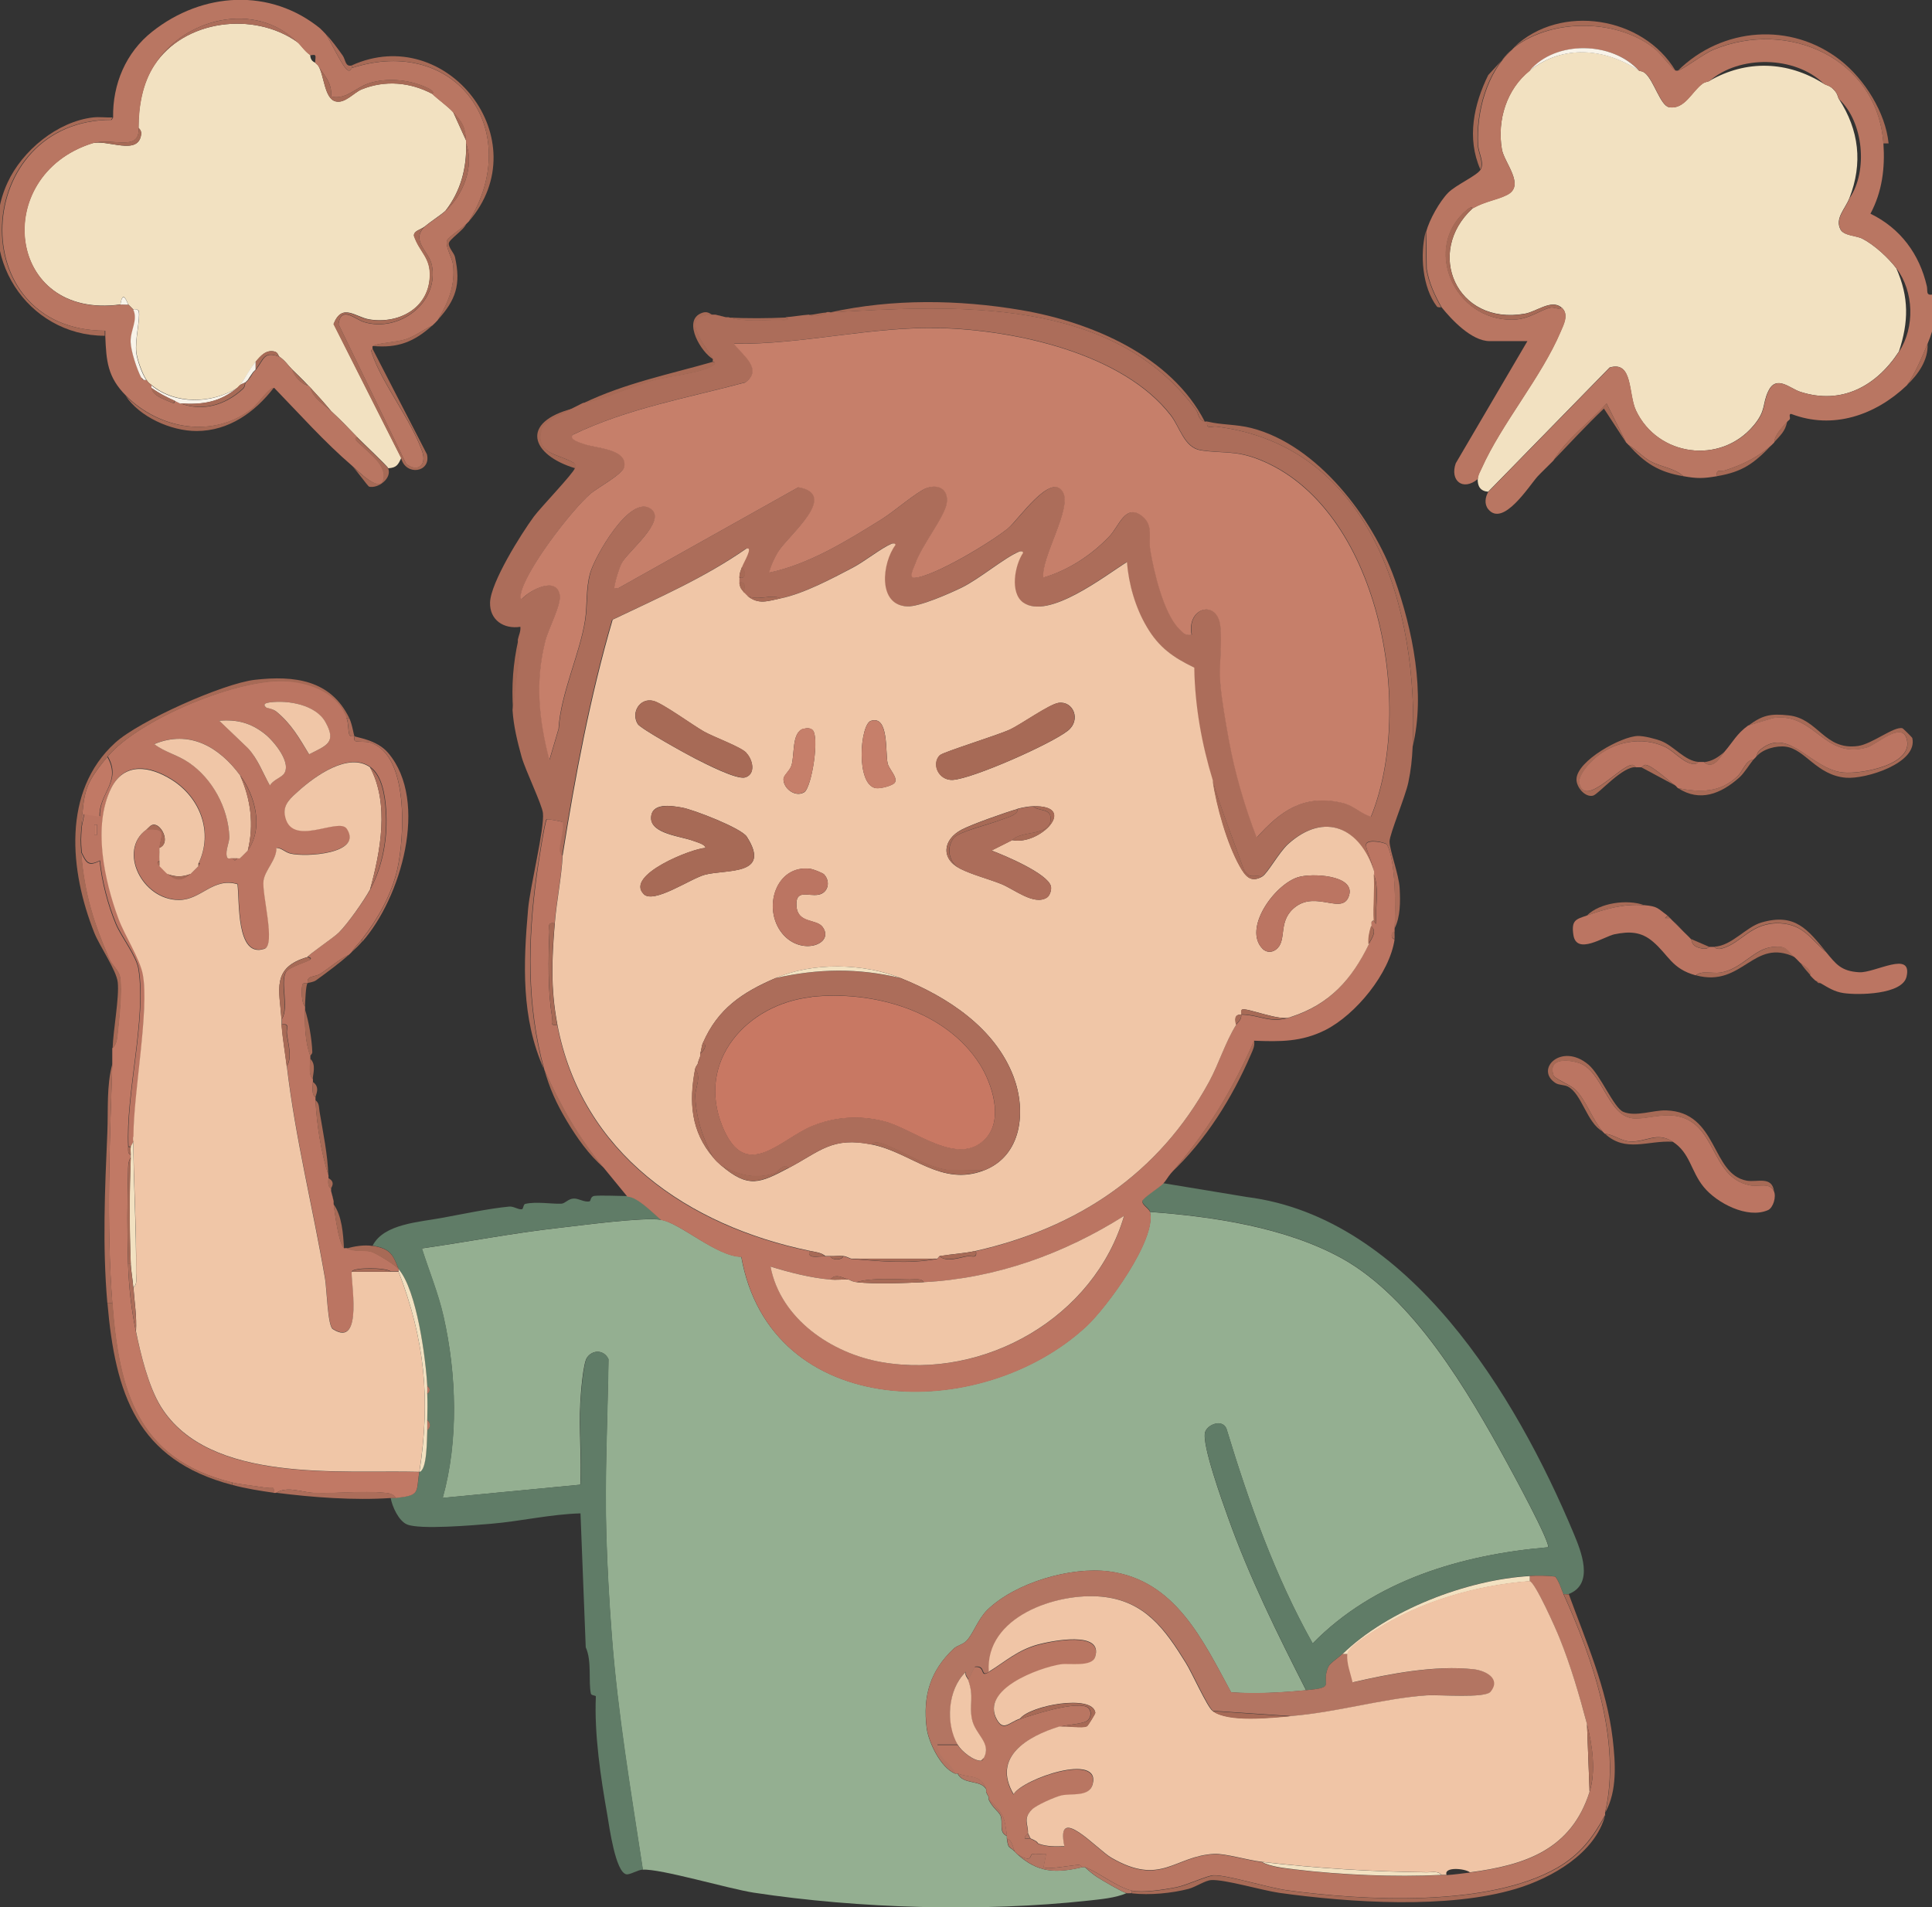 <svg xmlns="http://www.w3.org/2000/svg" id="Camada_1" viewBox="0 0 187.38 185"><rect x="0" y="0" width="187.38" height="185" fill="#333333" stroke="none"/><defs><style>      .st0 {        fill: #c87863;      }      .st1 {        fill: #f2e1c1;      }      .st2 {        fill: #b37562;      }      .st3 {        fill: #a76a56;      }      .st4 {        fill: #f8f3e9;      }      .st5 {        fill: #c17965;      }      .st6 {        fill: #f0c6a7;      }      .st7 {        fill: #f0c5a6;      }      .st8 {        fill: #b97662;      }      .st9 {        fill: #607c67;      }      .st10 {        fill: #c67f6a;      }      .st11 {        fill: #bb7562;      }      .st12 {        fill: #94af91;      }      .st13 {        fill: #ac6d5a;      }    </style></defs><path class="st11" d="M155.42,109.74c-.98-1.14-1.61-3.06-2.64-4.05-.53-.51-2.01-1.03-2.13-1.42-.52-1.67,1.39-1.51,2.45-1.18,2.32.72,2.78,5.07,5.23,5.38,1.03.13,2.65-.42,4.01-.26,4.24.52,3.43,5.97,7.36,6.76.92.19,1.9-.33,2.34.56.27.55-.07,1.63-.56,1.85-1.99.88-4.97-.68-6.24-2.24-1.27-1.55-1.3-3.31-3.03-4.41-1.55-.98-2.52.06-4.13-.01-.89-.05-1.57-.69-2.43-.74-.08-.08-.17-.16-.25-.25h0,0Z"></path><path class="st3" d="M169.55,70.4c1.37-1.02,2.14-1.2,3.92-1.01,2.89.31,3.47,3.43,6.74,2.97,1.37-.19,3.49-1.93,4.3-1.72.06.01.94.88.96.95.56,2.43-4.52,4.01-6.44,3.85-2.84-.24-3.95-2.76-5.82-3.01-.89-.13-2.3.22-2.89,1,.16-.2,0-.4.56-.82,2.7-2.05,4.81,2.01,7.89,2.33,1.8.18,7.02-.77,6.13-3.36-.53-1.55-2.92.67-3.79.92-4.23,1.23-5.05-3.43-9.14-2.84l-2.42.73h0s0,0,0,0ZM155.42,109.74c-1.52-.83-2-3.64-3.35-4.34-.34-.18-.84-.13-1.18-.33-2.1-1.33.56-4.01,3.18-1.79,1.16.99,2.45,4.19,3.37,4.57,1.21.51,2.89-.18,4.16-.14,5.07.16,4.32,6.2,7.83,6.82,1,.17,2.42-.48,2.63,1.02-.45-.89-1.41-.38-2.34-.56-3.94-.79-3.13-6.24-7.36-6.76-1.36-.16-2.99.39-4.01.26-2.45-.31-2.91-4.66-5.23-5.38-1.07-.33-2.97-.49-2.45,1.18.12.39,1.6.91,2.13,1.42,1.02.98,1.66,2.91,2.64,4.05h0Z"></path><path class="st3" d="M162.24,110.75c-2.41-.15-4.56,1.08-6.56-.76.86.06,1.54.7,2.43.74,1.6.08,2.58-.96,4.13.01M158.71,74.43c-1.3-.2-3.67,2.62-4.21,2.75-.77.19-1.64-.84-1.6-1.62.08-1.79,4.35-4.13,5.95-4.17.6-.01,1.7.27,2.27.49,1.23.48,2.28,1.94,3.64,2.03-.04,0-.16.31-.74.16-.89-.24-1.7-1.23-2.47-1.6-2.26-1.1-5.04-.55-6.86,1.09-.57.52-1.67,1.68-1.48,2.46.56,2.35,3.96-1.81,5.13-1.83.2,0,.35.24.38.24h0,0ZM159.46,87.8c-1.92-.16-3.77.37-5.55,1.01,1.23-1.25,3.93-1.6,5.55-1.01M170.06,73.68c-.36.43-.88,1.31-1.39,1.76-1.77,1.56-3.8,2.39-5.92,1.01,2.17.42,4.09.45,5.78-1.16.53-.51.77-1.54,1.54-1.61h0ZM174.09,92.85c-4.06-1.95-5.05,2.98-9.59,1.76.63-.52,1.61-.15,2.38-.27,2.11-.33,3.21-2.31,5.09-2.49,1.44-.14,1.34.35,2.11,1h0Z"></path><path class="st3" d="M177.11,92.34c-1.44-1.2-2.17-2.66-4.42-2.79-2.84-.16-3.76,1.92-5.68,2.44-.59.16-.7-.16-.74-.16,1.7-.08,3.05-1.91,4.58-2.35,3.26-.95,4.49.71,6.26,2.86h0ZM69.17,30.55c-3.42.05-.7,2.98,0,4.29-1.16-.65-2.91-3.59-1.27-4.41.77-.38.98.09,1.27.13h0s0,0,0,0ZM162.49,76.2l-3.28-1.76s.18-.25.38-.24c.63.03,2.27,1.58,2.9,2.01h0ZM161.99,89.07h-.5l.25-.25c.09.07.16.18.25.25M176.61,95.36h-.25c-.09-.07-.16-.17-.25-.25.24-.01.35.16.51.25h0ZM163.25,90.32l-1.01-1.01c.44.38.63.62,1.01,1.01"></path><path class="st12" d="M111.54,117.56c6.13.45,13.15,1.5,18.58,4.49,6.98,3.86,12.27,12.94,16.02,19.8.5.91,4.31,7.91,3.99,8.24-8.37.72-16.83,3.2-22.82,9.33-3.67-6.55-6.19-13.69-8.37-20.86-.41-.92-1.82-.4-2.06.36-.35,1.16,1.69,6.79,2.22,8.27,2.06,5.8,4.8,11.31,7.57,16.77-2.41.23-4.84.37-7.27.2-2.73-5.04-5.43-10.91-11.85-11.73-3.72-.48-9.06,1.09-11.78,3.72-.93.91-1.35,2.29-2.03,3.01-.34.37-.89.43-1.25.77-2.26,2.13-3,4.56-2.62,7.67.18,1.42,1.37,3.88,2.75,4.44.07.03.18-.03.25,0,.55,1.12,2.22.56,2.77,1.52.03.07-.02.18,0,.25.09.27.23.44.25.51.03.08-.03.19,0,.25.38.81.96,1.14,1.13,1.52.31.68-.21,1.65.63,2.01,0,.08,0,.17,0,.25.14,1.07.23.7.76,1.26.08.08.16.17.25.25,2,1.8,3.7,1.87,6.31,1.26.08.01.19-.02.25,0,.37.34.76.68,1.19.96.48.31,2.45,1.47,2.85,1.56-1.09.47-2.51.59-3.69.72-10.24,1.12-22.28.78-32.47-.77-2.45-.38-9.05-2.34-10.76-2.23-1.16-7.58-2.45-15.16-3.02-22.83-.24-3.14-.42-6.45-.52-9.57-.17-5.7.13-11.41.21-17.11-.4-.91-1.52-.97-2.08-.16-.38.53-.61,3.51-.65,4.39-.14,2.63.13,5.31,0,7.94l-13.35,1.28c1.55-5.54,1.35-12.02.08-17.6-.52-2.27-1.4-4.39-2.1-6.6,4.42-.63,8.82-1.49,13.27-1.99,2.18-.24,8.12-1.06,9.93-.79s5.37,3.55,7.78,3.58c2.84,15.94,23.26,16.2,33.45,6.76,1.99-1.84,6.82-8.42,6.19-11.09v.02s0,0,0,0Z"></path><path class="st9" d="M60.85,116.04c.98.01,2.46,1.6,3.28,2.27-1.8-.27-7.75.55-9.93.79-4.45.5-8.85,1.36-13.27,1.99.7,2.21,1.59,4.33,2.1,6.6,1.26,5.6,1.47,12.07-.08,17.6l13.35-1.28c.14-2.63-.13-5.31,0-7.94.05-.88.28-3.86.65-4.39.56-.8,1.67-.74,2.08.16-.08,5.69-.38,11.41-.21,17.11.09,3.13.28,6.43.52,9.57.58,7.67,1.87,15.25,3.02,22.83-.52.03-1.25.52-1.61.46-1.06-.2-1.66-4.65-1.84-5.71-.65-3.67-1.28-7.87-1.12-11.54,0-.12-.43-.08-.48-.27-.26-1.18.11-3.16-.5-4.5l-.51-12.99c-2.92.08-5.8.77-8.7,1.01-1.67.14-6.91.59-8.13.06-.8-.34-1.44-1.73-1.58-2.58.16,0,.33.01.51,0,2.4-.26,1.96-.52,2.27-2.52.75-.18.72-3.23.76-4.03.35-.32.34-.7,0-1.01.02-.83.03-1.69,0-2.52.31-.25.31-.51,0-.76-.14-2.72-1.02-9.31-2.77-11.35-.54-1.36-.76-2-2.52-2.27,1.08-2.13,4.54-2.28,6.76-2.7,2.11-.39,4.51-.9,6.49-1.09.43-.04.86.31,1.22.26.16-.01.13-.47.33-.52,1.08-.25,2.57.02,3.5-.02.39-.02.66-.49,1.23-.5.48,0,1,.37,1.48.28.2-.03.06-.49.53-.54.59-.06,2.41.01,3.16.02h0,0ZM152.15,154.63c-.12.05-.35-.03-.51,0-.25-.56-.4-1.2-.8-1.71-.82-.08-1.65-.1-2.47-.06-6.09.36-13.77,3.3-18.16,7.56-.36.35-1.23.9-1.38,1.27-.77,1.78.87,1.99-2.15,2.26-2.77-5.46-5.52-10.97-7.57-16.77-.53-1.49-2.58-7.11-2.22-8.27.24-.76,1.63-1.29,2.06-.36,2.18,7.17,4.7,14.31,8.37,20.86,5.99-6.13,14.46-8.61,22.82-9.33.32-.33-3.49-7.32-3.99-8.24-3.75-6.86-9.02-15.94-16.02-19.8-5.43-3-12.45-4.05-18.58-4.49-.08-.38-.83-.71-.75-1.11.06-.28,1.64-1.29,2.01-1.67l8.12,1.34c15.73,1.99,26.11,19.27,31.69,32.62.7,1.68,2.05,4.91-.47,5.89h0s0,0,0,0Z"></path><path class="st11" d="M159.46,87.8c1.35.12,1.28.3,2.27,1.01l-.25.25h.5c.09.08.16.18.25.26l1.01,1.01c.25.26.47.44.76.76.14.16-.04.7,1.02.91.61.13.7-.15.74-.15.16,0,.34,0,.51,0,.04,0,.16.31.74.16,1.92-.52,2.84-2.58,5.68-2.44,2.26.13,2.97,1.59,4.42,2.79.95,1.15,1.45,1.85,3.21,1.95,1.51.09,5.19-2.17,4.59.43-.4,1.75-4.7,1.8-6.11,1.59-.88-.13-1.47-.52-2.21-.95-.15-.08-.27-.26-.51-.25-.21-.19-.31-.29-.51-.51.01-.72-.65-.9-1.01-1.26-.13-.13-.4-.42-.51-.51-.78-.65-.67-1.13-2.11-1-1.88.18-2.98,2.16-5.09,2.49-.77.12-1.75-.25-2.38.27-2.34-.63-2.65-2-4.17-3.28-1.14-.97-2.27-1-3.73-.7-.99.21-3.67,2.06-3.97.06-.22-1.44.26-1.52,1.27-1.87,1.78-.64,3.62-1.17,5.55-1.01h.01s0-.01,0-.01ZM170.31,73.43c-.07.09-.18.16-.25.25-.77.07-1.01,1.1-1.54,1.61-1.67,1.61-3.6,1.59-5.78,1.16-.09-.06-.16-.19-.25-.25-.63-.43-2.27-1.98-2.9-2.01-.2,0-.35.24-.38.24-.16-.01-.34,0-.51,0-.03,0-.18-.24-.38-.24-1.16.01-4.57,4.18-5.13,1.83-.19-.78.91-1.95,1.48-2.46,1.81-1.63,4.6-2.18,6.86-1.09.77.38,1.58,1.36,2.47,1.6.59.16.7-.16.74-.16.16.01.34,0,.51,0,.04,0,.3.38.82.22.48-.15.88-.86,1.2-1.23.83-.96,1.16-1.71,2.27-2.52l2.42-.73c4.09-.59,4.91,4.07,9.14,2.84.87-.25,3.25-2.47,3.79-.92.89,2.58-4.33,3.54-6.13,3.36-3.09-.31-5.19-4.38-7.89-2.33-.56.42-.4.63-.56.82h-.02s0,.02,0,.02Z"></path><path class="st3" d="M164,91.08l1.76.76s-.13.27-.74.15c-1.06-.21-.88-.74-1.02-.91M165.26,73.93c.83-.08,1.4-.5,2.01-1.01-.32.37-.72,1.08-1.2,1.23-.52.16-.77-.23-.82-.22h0ZM175.61,94.62c-.35-.4-.72-.8-1.01-1.26.35.36,1.03.54,1.01,1.26M52.78,103.69c1.54,3.45,3.36,6.69,5.8,9.59-1.44-1.21-2.65-2.95-3.62-4.57-1.02-1.71-1.66-3.14-2.18-5.01h0s0,0,0,0Z"></path><path class="st13" d="M80.53,30.3c12.19-.71,27.35-1.57,35.45,9.43.3.4.18.94.86,1.16.07.02.17-.02.25,0-.14.81.4.44.88.49,15.14,1.87,19.66,17.8,19.04,31.04-.06,1.25-.16,2.25-.42,3.48-.28,1.35-1.8,4.97-1.82,5.71-.01.83.91,3.22.98,4.55s.08,2.77-.5,3.91c.1-1.89.14-6.58-.74-8.16-.12-.2-1.89-.59-2.03-.02-.08.31.67,1.87.75,2.63-1.33-4.2-4.77-5.84-8.33-2.65-.89.8-2,2.86-2.52,3.16-.8-.21-1.19.3-1.74-.66-1.02-2.88-2.17-5.75-3.05-8.67-1.07-3.52-1.75-7.2-1.8-10.94-2.06-1.01-3.43-1.96-4.61-3.96-1.09-1.86-1.74-4.13-1.92-6.28-2.13,1.32-7.64,5.66-10.08,3.91-1.3-.93-.8-3.6,0-4.79.04-.19-.26-.17-.38-.13-1.45.61-3.84,2.65-5.59,3.5-1.15.56-4.11,1.87-5.27,1.81-2.91-.13-2.41-4.24-1.14-5.94.06-.16-.23-.19-.38-.13-.99.42-2.63,1.72-3.74,2.31-2.02,1.07-4.76,2.52-6.98,2.98-.91-.45-2.13.28-3.28-.25-.08-.07-.19-.16-.25-.25-.03-.63.25-1.16-.51-1.01-.02-.15,0-.34,0-.51.67.21.73-.58.25-1.01.13-.4,1.17-2.08.38-1.76-4.02,2.81-8.52,4.77-12.93,6.87-2.19,7.48-3.62,15.19-4.85,22.88,0-.03-.28-.29-.27-.62,0-.5.52-2.42.27-2.65-.06-.06-1.45-.31-1.51-.26-.2.2-.88,4.75-.98,5.45-.85,6.28-.97,12.61.72,18.76-2.2-4.95-1.99-10.19-1.52-15.51.19-2.15,1.6-7.82,1.44-9.3-.09-.83-1.69-4.12-2.07-5.45-.41-1.49-.78-2.98-.88-4.54l.64-5.55-.13-1.27c.08-.41.3-.81.25-1.26-1.6.25-2.99-.65-2.94-2.36.06-1.95,3.01-6.64,4.24-8.32.65-.88,3.85-4.21,3.99-4.71.06-.2.08-.4-.15-.53-1.51-.89-3.82-.83-3.08-3.33.23-.77,2.19-1.54,2.97-1.94.31-.16.7-.35,1.01-.51,2.31-.47,4.49-1.55,6.75-2.2,1.35-.39,4.88-.74,5.87-1.46.46-.33,0-.32,0-.38-.02-.08.03-.2,0-.25-.7-1.3-3.42-4.24,0-4.29.08,0,.17,0,.25,0l1.01.25h.25c1.48.46,3.35.25,4.92.25.2,0,1.31.11.63-.25.68-.04,1.54-.2,2.27-.25.4.24,1.47.04,1.76-.25h.25v.02s.02,0,.02,0ZM132.98,79.23c4.34-10.63.84-30.05-10.84-34.67-2.33-.92-3.52-.56-5.66-.9-1.6-.25-2.05-2.26-2.91-3.39-4.66-6.02-15.07-8.26-22.31-8.46-6.72-.18-13.34,1.62-20.05,1.52.85,1.12,2.86,2.45,1.1,3.75-5.67,1.52-11.42,2.52-16.74,5.08-.38.46.75.77,1.02.87,1.16.46,4.33.45,3.98,2.25-.13.68-2.57,1.99-3.23,2.56-1.84,1.55-6.48,7.58-6.81,9.84-.02.18-.06.43.13.38.8-.87,3.37-2.21,3.66-.36.15.96-1.09,3.21-1.39,4.4-1.02,4-.64,7.66.38,11.6l.89-3.02c.21-3.44,2.08-7.32,2.57-10.54.24-1.52.06-2.96.49-4.56s3.87-7.7,5.9-6.24c1.59,1.13-2.3,4.17-2.84,5.27-.25.5-.56,1.55-.67,2.1-.08.4-.06.38.34.33l17.47-9.79c3.99.68-.87,4.58-1.92,6.18-.37.56-.77,1.45-.92,2.1,3.92-.81,7.57-3.11,10.95-5.2,1.1-.68,3.41-2.67,4.32-3,1.21-.44,2.13.12,1.96,1.44s-2.43,4.13-3.03,5.82c-.14.4-.72,1.48-.08,1.44,1.94-.13,7.46-3.48,9.07-4.81,1-.82,4.15-5.45,5.3-3.53.94,1.56-2.16,6.39-1.89,8.32,2.44-.71,4.7-2.19,6.43-4.03.91-.98,1.55-3.2,3.17-1.92,1.09.87.58,2.13.77,3.27.34,2.08,1.28,6.08,2.75,7.6.38.4.59.75,1.26.63-.52-2.65,2.48-3.46,2.78-.89.2,1.71-.13,3.77,0,5.55.12,1.56.53,3.9.82,5.48.59,3.21,1.53,6.5,2.71,9.53,2.33-2.6,4.57-4.24,8.29-3.37,1.1.26,1.77,1.05,2.81,1.35h-.02s0,0,0,0Z"></path><path class="st3" d="M117.09,40.89c1.36.34,2.79.25,4.28.63,6.41,1.64,11.76,8.7,13.88,14.62,1.77,4.95,3.02,11.13,1.76,16.28.63-13.24-3.9-29.16-19.04-31.04-.48-.06-1.02.32-.88-.49h0,0ZM80.53,30.3c6.03-1.33,12.42-1.25,18.51-.22,6.82,1.16,14.55,4.45,17.81,10.82-.68-.23-.56-.77-.86-1.16-8.11-11-23.27-10.14-35.45-9.43h0,0ZM56.56,39.12c4.05-1.95,8.31-2.8,12.61-4.03.01.06.47.05,0,.38-.99.71-4.52,1.07-5.87,1.46-2.26.65-4.43,1.74-6.75,2.2h0s0,0,0,0ZM49.76,68.88c-.16-2.39,0-4.49.51-6.82l.13,1.27-.64,5.55ZM76.24,30.8c.68.36-.44.25-.63.25-1.57,0-3.45.21-4.92-.25,1.69.1,3.86.08,5.55,0M55.55,39.63c-.78.4-2.74,1.17-2.97,1.94-.74,2.5,1.57,2.44,3.08,3.33.23.13.2.33.15.53-4.35-1.3-5.4-4.48-.25-5.8h0s0,0,0,0ZM80.27,30.3c-.3.3-1.37.49-1.76.25.47-.03,1.1-.21,1.76-.25M70.44,30.8l-1.01-.25c.43.06.96.25,1.01.25"></path><path class="st13" d="M135.25,91.08c-.38-.04-.38-.72,0-.76-.01.25.03.52,0,.76"></path><path class="st10" d="M132.98,79.23c-1.03-.3-1.7-1.1-2.81-1.35-3.72-.86-5.96.77-8.29,3.37-1.17-3.02-2.13-6.32-2.71-9.53-.29-1.59-.7-3.92-.82-5.48-.13-1.77.2-3.84,0-5.55-.31-2.58-3.3-1.76-2.78.89-.66.12-.87-.24-1.26-.63-1.46-1.51-2.41-5.51-2.75-7.6-.19-1.13.33-2.4-.77-3.27-1.62-1.29-2.25.94-3.17,1.92-1.74,1.84-4,3.32-6.43,4.03-.26-1.93,2.83-6.76,1.89-8.32-1.16-1.93-4.31,2.7-5.3,3.53-1.61,1.32-7.13,4.67-9.07,4.81-.65.04-.06-1.04.08-1.44.59-1.69,2.85-4.51,3.03-5.82s-.75-1.87-1.96-1.44c-.91.33-3.22,2.32-4.32,3-3.37,2.09-7.02,4.38-10.95,5.2.15-.65.56-1.55.92-2.1,1.04-1.6,5.9-5.5,1.92-6.18l-17.47,9.79c-.4.04-.42.06-.34-.33.11-.56.42-1.6.67-2.1.55-1.1,4.43-4.13,2.84-5.27-2.03-1.45-5.47,4.68-5.9,6.24s-.26,3.04-.49,4.56c-.49,3.22-2.37,7.1-2.57,10.54l-.89,3.02c-1.02-3.94-1.4-7.6-.38-11.6.31-1.19,1.54-3.45,1.39-4.4-.29-1.84-2.85-.51-3.66.36-.18.06-.15-.2-.13-.38.33-2.26,4.97-8.28,6.81-9.84.66-.56,3.09-1.87,3.23-2.56.36-1.8-2.82-1.79-3.98-2.25-.26-.1-1.4-.4-1.02-.87,5.32-2.57,11.08-3.56,16.74-5.08,1.76-1.3-.25-2.63-1.1-3.75,6.72.08,13.34-1.7,20.05-1.52,7.24.2,17.65,2.43,22.31,8.46.88,1.12,1.31,3.14,2.91,3.39,2.14.33,3.33-.02,5.66.9,11.69,4.63,15.19,24.04,10.84,34.67h.02s0,0,0,0Z"></path><path class="st1" d="M158.95,6.85c.1.06.33.01.62.26.83.72,1.48,3.13,2.29,3.28,1.52.28,2.22-1.55,3.28-2.29.25-.17.5-.16.63-.24,3.59-2.09,7.61-1.94,11.09.25.34.21.58.14,1.02.62.38.4.33.65.48.89,1.94,2.99,2.33,6.21,1.01,9.59-.4,1.04-1.42,1.95-.88,3.03.31.63,1.53.6,2.13.91,1.14.58,2.54,1.86,3.3,2.88,1.24,2.8,1.2,5.2.25,8.07-2.18,3.35-5.56,5.21-9.58,3.9-.99-.32-2.32-1.68-3.09-.06-.62,1.3-.17,1.84-1.44,3.35-3.21,3.81-9.29,2.99-11.4-1.48-.76-1.6-.27-4.85-2.55-4.16l-11.78,12.05c-.75-.06-1.04-.53-1.01-1.26.01-.38.22-.69.37-1.02,1.94-4.34,5.8-8.85,7.67-13.27.3-.7.85-1.74.04-2.36-.98-.76-2.39.45-3.52.64-6.63,1.16-9.71-5.96-5.05-10.23,1.25-.7,2.37-.81,3.35-1.31,1.78-.91-.3-3.11-.52-4.42-.48-2.84.47-5.85,2.71-7.63,3.21-2.55,7.28-2.18,10.59,0h0,0Z"></path><path class="st8" d="M162.49,6.85c.06.01.18,0,.25,0,.39-.04,2.51-1.64,3.41-2.01,7.24-3.04,15.94.81,16.52,9.08.16,2.4-.12,4.67-1.26,6.81,2.91,1.41,4.76,3.93,5.47,7.03.1.45-.13.95.58.8.31,2,.25,2.97-.51,4.79-.48,1.18-1.28,3.04-2.01,4.03-3.04,2.89-7.16,4.33-11.22,2.77-.27-.01-.06.4-.13.51s-.19.16-.25.25c-.5.62-1.18,1.17-1.26,2.01-.08.08-.17.16-.25.25-1.36,1.2-2.78,1.89-4.49,2.45-.41.14-.96-.19-.8.57-1.36.23-1.93.24-3.28,0-.84-.79-2.18-.89-3.21-1.46-.72-.4-1.37-1.13-2.09-1.56-.08-.08-.17-.16-.25-.25l-1.89-3.78c-1.67,1.86-3.87,3.42-5.17,5.55-.08.08-.17.16-.25.25-.4.41-.82.79-1.26,1.26-.8.87-3.36,5-4.81,3.18-.38-.48-.29-1.17.02-1.67l11.78-12.05c2.27-.7,1.8,2.56,2.55,4.16,2.11,4.46,8.19,5.28,11.4,1.48,1.28-1.51.83-2.06,1.44-3.35.77-1.62,2.1-.26,3.09.06,4.01,1.3,7.4-.56,9.58-3.9,1.54-2.37,1.44-5.81-.25-8.07-.77-1.02-2.17-2.3-3.3-2.88-.59-.3-1.8-.26-2.13-.91-.54-1.08.48-1.99.88-3.03,1.79-2.64,1.35-7.38-1.01-9.59-.16-.24-.12-.5-.48-.89-.45-.48-.69-.4-1.02-.62-2.77-2.72-8.21-2.8-11.09-.25-.13.08-.38.06-.63.24-1.04.73-1.75,2.57-3.28,2.29-.81-.15-1.46-2.57-2.29-3.28-.28-.24-.52-.2-.62-.26-2.56-2.83-8.06-2.98-10.59,0-2.24,1.78-3.2,4.8-2.71,7.63.22,1.3,2.3,3.51.52,4.42-.98.51-2.1.61-3.35,1.31-.02.01-.05-.27-.5.09-4.45,3.62-1.34,10.82,4.41,10.7,1.56-.03,2.56-.91,3.6-1.16.39-.1.88.27,1.07-.04.81.63.26,1.67-.04,2.36-1.87,4.42-5.73,8.92-7.67,13.27-.15.33-.34.64-.37,1.02-1.46,1.22-2.74.16-2.15-1.52l6.95-11.85h-3.66c-1.74,0-3.67-2.05-4.66-3.28-.67-1.19-1.21-2.35-1.44-3.72l-.06-3.6c.3-1.16,1.3-2.94,2.13-3.79.77-.78,2.82-1.66,3.16-2.26.38-.65-.2-1.6-.25-2.4-.16-3.19.84-7,3.28-9.21.08-.08.16-.18.25-.25,3.69-2.85,10.17-2.76,13.73.26.49.41,1.63,1.92,1.9,2.01h0Z"></path><path class="st3" d="M146.85,4.57c4.51-4.28,12.51-2.96,15.64,2.27-.26-.08-1.41-1.6-1.9-2.01-3.56-3.02-10.05-3.11-13.73-.26h0ZM162.74,6.85c4.28-4.22,10.97-4.75,15.76-1,2.33,1.83,4.38,5.07,4.67,8.06h-.51c-.58-8.26-9.28-12.12-16.52-9.08-.9.38-3.01,1.98-3.41,2.01"></path><path class="st3" d="M143.57,16.42c-1.33-3.02-.63-6.3.77-9.14l2.26-2.45c-2.44,2.19-3.44,6.01-3.28,9.21.04.8.62,1.74.25,2.4h0s0-.01,0-.01Z"></path><path class="st3" d="M139.79,29.8s-.33.06-.43-.07c-1.42-1.86-1.65-5.05-1.09-7.25l.06,3.6c.24,1.37.78,2.53,1.44,3.72h0ZM166.53,46.19c-.16-.76.38-.43.8-.57,1.71-.57,3.13-1.26,4.49-2.45-1.69,1.77-2.79,2.6-5.3,3.02M163.25,46.19c-2.38-.4-3.71-1.26-5.3-3.02.72.43,1.37,1.16,2.09,1.56,1.02.57,2.37.67,3.21,1.46M186.95,33.33c.09,1.6-.93,3.01-2.01,4.03.74-.99,1.53-2.86,2.01-4.03M157.7,42.91l-2.14-3.28c-1.7,1.62-3.3,3.35-4.92,5.04,1.3-2.12,3.5-3.69,5.17-5.55l1.89,3.78h0ZM173.33,40.89c-.17.97-.7,1.37-1.26,2.01.08-.84.77-1.41,1.26-2.01M149.13,46.19c.44-.48.87-.84,1.26-1.26l-1.26,1.26Z"></path><path class="st4" d="M158.95,6.85c-3.31-2.18-7.38-2.55-10.59,0,2.54-2.98,8.03-2.83,10.59,0"></path><path class="st3" d="M142.82,20.22c-4.65,4.26-1.56,11.39,5.05,10.23,1.12-.2,2.54-1.4,3.52-.64-.19.32-.67-.06-1.07.04-1.04.26-2.04,1.13-3.6,1.16-5.74.12-8.86-7.08-4.41-10.7.45-.37.48-.08.5-.09h0Z"></path><path class="st1" d="M28.83,4.07c.31.22.69.86,1.26,1.26,0,.37.16.63.51.76.04.08.2.16.25.25.59.88.59,3.21,1.69,3.49.91.24,1.78-.85,2.53-1.16,2.28-.93,4.73-.7,6.87.44.59.56,1.5,1.2,2.01,1.76l1.26,2.77v.25c.06,2.41-.52,4.65-2.01,6.56-.56.49-1.38,1-2.01,1.52-.39.32-1.04.39-1.04.88.55,1.64,1.65,2.1,1.54,4.03-.17,3.05-3.04,4.56-5.86,4.1-1.38-.23-2.64-1.64-3.47.44l6.56,12.99c-.3.67-.46.96-1.26,1.01-.08-.2-2.57-2.56-3.02-3.02-.84-.88-1.62-1.69-2.52-2.52-.64-.77-1.33-1.54-2.01-2.27-.08-.08-.17-.16-.25-.25-.48-.52-1.01-1.02-1.52-1.52-.45-.45-.63-.81-1.26-1.26-.08-.06-.11-.38-.42-.47-.84-.23-1.38.41-1.85.98-.59.72-.98,1.52-1.52,2.27-.08.07-.16.18-.25.25-2.47,1.55-6.02,1.65-8.32-.25-.25-.2-.3-.2-.51-.51-.4-.58-.89-1.95-.98-2.67-.15-1.24.4-3.29.24-3.98-.08-.3-.48-.12-.52-.16-.16-.16-.34-.34-.51-.51-.06-.06-.52-1.6-.76,0C.63,31.05-.94,17.07,8.89,13.91c1.44-.46,4.57,1.29,4.8-.91.04-.37-.26-.57-.26-.6,0-2.08.37-4.29,1.52-6.06,2.89-4.44,9.66-5.26,13.87-2.27h0Z"></path><path class="st8" d="M31.09,2.81c.24.2.32.32.51.51.46.63,1.7,3.4,2.19,3.52.21.07.29-.22.33-.24,10.17-3.29,16.77,6.12,11.35,14.88-.08.08-.17.16-.25.25-.36.38-1.74,1.28-1.85,1.58-.22.59.48,1.66.57,2.35.25,1.99-.48,3.75-1.49,5.4-.19.2-.3.32-.51.51-.84.4-1.69,1.04-2.58,1.34s-2.86.37-3.23.69c-.04.03.03.16,0,.25-.03.09-.2,0-.07.4.98,2.96,3.8,6.43,4.89,9.55.46,1.34-.46,2.06-1.55,1.21l-6.57-13.56c.26-1.85,1.6-.46,2.49-.2,3.4,1.03,7.31-1.92,6.56-5.55-.26-1.3-2.07-2.33-.7-3.71.64-.52,1.46-1.02,2.01-1.52,1.7-1.5,2.85-4.31,2.01-6.56v-.25c-.13-1.44-.32-1.73-1.26-2.77-.52-.57-1.42-1.2-2.01-1.76-.04-.04.44-.21-.69-.7-1.67-.72-3.77-.91-5.51-.33-1.22.4-2.19,1.61-3.62,1.27.12-1.35-.67-2.06-1.28-3.02-.06-.09-.21-.16-.25-.25-.06-.14.1-.59-.02-.73-.09-.11-.41.02-.48-.02-.58-.4-.96-1.04-1.26-1.26C24.77.05,17.82,1.73,14.97,6.34c-1.14,1.76-1.52,3.97-1.52,6.06.13,2.41-2.55.88-4.54,1.52C-.92,17.08.66,31.07,11.69,29.55c.24-.03.51.02.76,0,.16.16.34.34.51.51.48,1.02-.3,1.97-.26,3.14.02.88.59,2.62,1.02,3.42.06.12.11.22.25.25h.25c.21.3.26.3.51.51v.25c-.01.77,1.44,1.2,2.13,1.5l.14-.24c.17.08.4.21.51.25,2.17.8,4.33.17,6.05-1.4.25-.23.2-.56.26-.62.08-.08.18-.16.25-.25.33-.38.37-.58.51-.76.07-.09.18-.16.25-.25.81-1.04.74-1.8,2.27-1.26.63.45.8.82,1.26,1.26.13.54.9,1.46,1.52,1.52.08.08.17.16.25.25.24,1,1.3,1.6,2.01,2.27.89.84,1.68,1.64,2.52,2.52-.5.11.26.64.38.76.89.89,2.51,1.98,2.16,3.36s-2.64-1.01-3.04-1.35c-2.69-2.31-5.1-5.02-7.56-7.56-.4-.15-1.58,1.58-2.14,2.01-3.76,2.94-9,2-12.24-1.26-1.8-1.81-1.91-3.35-2.01-5.8,0-.16.01-.33,0-.5-13.92-.01-12.88-20.46.62-20.45l.14-.23c-.06-3.24,1.24-6.31,3.78-8.32,4.86-3.86,11.49-4.3,16.39-.25l-.03-.04h0Z"></path><path class="st3" d="M45.47,21.47c5.41-8.76-1.18-18.17-11.35-14.88v-.25c9.21-4.17,18.17,7.25,11.35,15.14h0ZM26.55,37.62c-1.84,2.38-4.36,4.18-7.48,4.19-2.49,0-5.54-1.37-6.89-3.43,3.23,3.26,8.47,4.19,12.24,1.26.57-.45,1.74-2.17,2.14-2.01h0ZM10.92,11.39l-.14.23c-13.49-.01-14.53,20.43-.62,20.45,0,.16,0,.33,0,.5-7.55,0-12.63-7.88-9.43-14.85,1.42-3.1,4.83-5.93,8.3-6.33.62-.07,1.27.03,1.89,0h0ZM42.44,31.05c1-1.65,1.74-3.41,1.49-5.4-.08-.7-.79-1.76-.57-2.35.11-.3,1.49-1.2,1.85-1.58-.18.56-1.64,1.49-1.68,1.88-.05.41.52.95.6,1.34.59,2.67.08,4.16-1.69,6.11M41.18,21.97c-1.37,1.39.43,2.42.7,3.71.75,3.63-3.16,6.58-6.56,5.55-.88-.26-2.22-1.66-2.49.2l6.57,13.56c1.09.84,2.01.13,1.55-1.21-1.08-3.12-3.91-6.59-4.89-9.55-.13-.4.04-.32.07-.4l5.28,10.24c.42,1.76-2.06,2.14-2.51.36l-6.56-12.99c.83-2.09,2.08-.66,3.47-.44,2.83.45,5.7-1.05,5.86-4.1.11-1.93-.99-2.39-1.54-4.03,0-.49.64-.56,1.04-.88"></path><path class="st13" d="M31.6,3.32c.56.56,1.15,1.39,1.62,2.04.32.44.24,1.15.9.99v.25s-.13.31-.33.24c-.48-.12-1.73-2.89-2.19-3.52"></path><path class="st3" d="M36.14,33.58c.37-.32,2.38-.4,3.23-.69s1.73-.93,2.58-1.34c-1.76,1.6-3.35,2.24-5.8,2.01h0ZM37.65,45.43c.38.97-.96,1.97-1.84,1.78-.13-.02-1.35-1.76-1.69-2.03.4.34,2.7,2.67,3.04,1.35s-1.27-2.48-2.16-3.36c-.12-.12-.88-.65-.38-.76.45.48,2.95,2.83,3.02,3.02h0Z"></path><path class="st13" d="M28.83,4.07c-4.22-2.99-10.99-2.17-13.87,2.27C17.8,1.74,24.75.06,28.83,4.07"></path><path class="st4" d="M12.93,30.05s.45-.14.52.16c.17.69-.38,2.73-.24,3.98.08.72.57,2.1.98,2.67h-.25l-.25-.25c-.42-.8-.99-2.54-1.02-3.42-.04-1.16.73-2.12.26-3.14h0s0,0,0,0Z"></path><path class="st3" d="M30.84,6.34c.6.96,1.38,1.67,1.28,3.02,1.44.33,2.41-.86,3.62-1.27,1.74-.58,3.84-.39,5.51.33,1.13.48.65.65.69.7-2.13-1.14-4.58-1.37-6.87-.44-.75.31-1.62,1.4-2.53,1.16-1.1-.29-1.1-2.61-1.69-3.49h0Z"></path><path class="st4" d="M23.02,37.62c-1.66,1.39-3.39,1.67-5.55,1.52-.1-.04-.33-.17-.51-.25-.8-.36-1.56-.73-2.27-1.26v-.25c2.31,1.9,5.85,1.8,8.32.25h0Z"></path><path class="st3" d="M43.2,20.47c1.49-1.92,2.09-4.15,2.01-6.56.83,2.25-.31,5.05-2.01,6.56M13.44,12.4s.3.24.26.6c-.23,2.2-3.35.45-4.8.91,1.99-.64,4.67.89,4.54-1.52h0ZM45.22,13.65l-1.26-2.77c.94,1.04,1.14,1.33,1.26,2.77M27.06,34.58c-1.53-.53-1.46.22-2.27,1.26v-.76c.46-.56,1.02-1.2,1.85-.98.31.08.34.41.42.47h0Z"></path><path class="st4" d="M24.79,35.85c-.07.09-.18.16-.25.25l-.51.76c-.07.08-.17.16-.25.25-.16.09-.37.15-.51.25.54-.75.91-1.55,1.52-2.27v.77ZM11.68,29.55c.24-1.6.7-.06.76,0-.25.02-.52-.03-.76,0"></path><path class="st3" d="M17.47,39.12c2.17.16,3.89-.12,5.55-1.52.09-.08.16-.19.25-.25.14-.11.35-.16.51-.25-.05.06,0,.39-.26.62-1.72,1.57-3.87,2.2-6.05,1.4M29.83,37.36c-.62-.05-1.37-.98-1.52-1.52.51.49,1.03,1,1.52,1.52M32.1,39.88c-.71-.66-1.78-1.28-2.01-2.27.69.73,1.38,1.49,2.01,2.27M16.97,38.88l-.14.24c-.68-.3-2.14-.73-2.13-1.5.71.52,1.47.9,2.27,1.26h0ZM24.03,36.86l.51-.76c-.14.18-.18.38-.51.76M13.94,36.86c-.14-.03-.19-.13-.25-.25l.25.25Z"></path><path class="st11" d="M33.61,69.64c.2.55.13,1.16.26,1.59.1.31.46.14.5.18.03.03-.08.34.05.45.18.15,1.02.03,1.48.17,3.79,1.2,3.32,9.2,2.64,12.24-.56,2.5-1.87,4.82-3.41,6.81-.33.42-.74.79-1.01,1.26-.08.08-.16.17-.25.25-.99.47-1.86,1.26-2.8,1.87-.33.21-.8.21-1.07.39-.24.15-.13.48-.16.52-.02.03-.44-.12-.51.16-.11.43-.1,1.8.26,2.1v.25c-.03,1.49-.02,3.13.51,4.54v.25c0,.63-.19,1.61.25,2.01v.25c-.01.47-.16,1.25.25,1.52v.25c.12,2.37.54,5.08,1.26,7.31v.25c-.01.32-.1.84.25,1.01.01.08,0,.17,0,.25l.25,1.01c0,.08-.01.17,0,.25.13.89.45,3.72,1.01,4.29.04.04.17-.03.25,0,.95.4,1.42.13,2.33.32.48.11,2.35,1.28,2.72,1.69.03.07-.03.18,0,.25h-.76c-.52-.41-3.65-.4-3.78,0-.17.52,1.22,7.55-1.85,5.56-.49-.32-.58-3.89-.74-4.86-1.18-6.96-2.86-13.5-3.71-20.63.55-.83.11-2.18,0-3.15-.06-.47.32-1.02-.49-.88-.01-.16.01-.33,0-.51.72-1.14-.16-3.49.38-4.55.26-.53,2.22-1.05,2.4-1.26.15-.16-.26-.24-.25-.25.03-.19,2.58-1.92,3.04-2.38.84-.85,2.46-3.13,3.02-4.17,1.24-2.34,1.7-5.05,1.52-7.7-.09-1.38-.37-3.32-1.52-4.15-2.09-1.5-5.33.84-6.93,2.28-.7.63-1.52,1.27-1.35,2.32.52,3.34,5.24.16,6.02,1.37,1.56,2.41-3.98,2.76-5.48,2.4-.54-.13-.81-.53-1.35-.55.01,1.16-1.09,2.12-1.25,3.16-.2,1.28,1.22,6.25.08,6.63-2.77.93-2.39-4.68-2.61-6.27-2.4-.69-3.5,1.52-5.67,1.53-3.6.01-5.94-4.81-3.16-6.83,2.13-.14,1.37.56,1.26,1.76,0,.08,0,.17,0,.25-.02.2,0,.24,0,.25-.02.24,0,.51,0,.76,0,.13-.45.06,0,.51.2.2.63.66.76.76.92.72,1.35.72,2.27,0,.04-.03.72-.71.76-.76.2-.31,0-.24,0-.25,1.44-3.02.17-6.38-2.6-8.12-2.13-1.34-4.58-1.74-5.86.8-1.83,3.65-.65,9.02.7,12.68.62,1.66,2.07,3.86,2.36,5.4.63,3.41-.89,11.56-.91,15.72.2.4-.23.84-.25,1.01h-.25c-.26-5.18,1.76-12.38.99-17.26-.2-1.25-1.68-3.12-2.19-4.36-.77-1.83-1.37-4.15-1.57-6.13-1.1.56-1.3.2-1.76-.76-.11-1.25-.08-1.32,0-2.52l.25-1.26,1.51.25c-.09-2.3,2.15-3.36.76-5.8,2.97-3.58,12.78-7.7,17.53-7.31,2.36.2,4.8,1.17,5.68,3.53v.06h-.01ZM25.8,68.63s.68.13.99.39c1.46,1.21,2.22,2.57,3.18,4.15,1.66-.84,2.71-1.1,1.59-3.12-.95-1.7-3.63-2.15-5.39-1.92-.35.05-.73.14-.38.5h0,0ZM27.49,75.12c.9-1.06-.95-3.27-1.82-3.95-1.35-1.05-2.67-1.41-4.41-1.27l2.77,2.65c.98,1.06,1.44,2.41,2.15,3.64.25-.48,1.06-.78,1.31-1.08h0ZM23.28,75.19c-2.01-2.73-4.9-4.45-8.32-3.02,1.04.8,2.19,1.02,3.36,1.8,2.29,1.55,3.81,4.38,3.92,7.17.02.61-.39,1.33-.24,1.95.08.31.4.11.52.16.08.03.13.24.31.19l.2-.19c.08,0,.2.02.25,0,.09-.04.16-.2.25-.25.03-.02.48-.48.51-.51,1.56-2.19.71-5.33-.76-7.31h0s0,0,0,0ZM9.4,80.99v-1.01h-.25v1.01h.25Z"></path><path class="st5" d="M7.9,82.76c.47.96.66,1.32,1.76.76.2,1.98.8,4.3,1.57,6.13.52,1.24,2,3.1,2.19,4.36.77,4.89-1.25,12.08-.99,17.26.01.27-.08.63.25.76v.25c-.29.42-.25.9-.26,1.37-.08,2.89-.09,6.1,0,8.96.08,2.27.3,4.34.76,6.56s1.23,5.37,2.41,7.29c4.66,7.51,17.47,6.12,25.07,6.33-.31,2,.13,2.26-2.27,2.52-.26-.42-.68-.47-1.13-.51-2.15-.2-4.63.1-6.83.01-1.12-.04-2.57-.7-3.65,0-.08,0-.17,0-.25,0,.15-.8-.4-.43-.87-.51-.96-.17-2.31-.29-3.17-.5-9.21-2.26-10.96-8.94-11.6-17.4-.58-7.62-.25-15.68,0-23.2.01-.5-.01-1.01,0-1.52.33-.28.44-.74.48-1.16.16-1.41.49-4.51.26-5.77-.12-.64-.78-1.13-1.04-1.74-1.55-3.58-2.4-6.34-2.73-10.26h.01Z"></path><path class="st13" d="M10.92,126.39h-.51c-.48-5.5-.24-11.02,0-16.51.1-2.23-.1-4.51.49-6.7-.25,7.53-.58,15.58,0,23.2h0,0ZM34.38,71.41c.13.13,2.16.31,3.28,1.64,3.98,4.71,1.2,14.09-2.52,18.29v-.25c1.54-1.99,2.85-4.31,3.41-6.81.68-3.05,1.15-11.05-2.64-12.24-.46-.15-1.3-.03-1.48-.17-.13-.1-.01-.41-.05-.45-.04-.04-.4.13-.5-.18-.13-.42-.06-1.04-.26-1.59h.25c.31.65.44,1.7.51,1.76h0ZM38.4,145.31c-.16.01-.33,0-.51,0-3.54.24-7.58-.06-11.09-.51,1.08-.68,2.53-.03,3.65,0,2.2.08,4.68-.22,6.83-.01.45.04.87.08,1.13.51h0s0,0,0,0Z"></path><path class="st3" d="M33.87,69.64h-.25c-.88-2.35-3.32-3.33-5.68-3.53-4.74-.4-14.56,3.73-17.53,7.31-2.23,2.69-2.26,3.31-2.52,6.82-.08,1.2-.11,1.28,0,2.52.33,3.92,1.18,6.68,2.73,10.26.26.59.92,1.09,1.04,1.74.24,1.26-.1,4.36-.26,5.77-.05.41-.16.88-.48,1.16.06-1.8.66-4.94.5-6.41-.13-1.17-1.78-3.54-2.28-4.81-2.38-5.99-3.14-13.72,2.03-18.42,2.31-2.11,10.47-5.76,13.56-6.11,3.81-.43,7.34,0,9.14,3.71h.01s0-.02,0-.02ZM10.92,126.39c.64,8.46,2.4,15.15,11.6,17.4v.25c-9.25-2.42-11.34-8.84-12.1-17.65h.51,0ZM36.14,120.85c1.76.27,1.99.91,2.52,2.27-.37-.43-2.24-1.6-2.72-1.69-.9-.2-1.38.08-2.33-.32.77-.23,1.73-.38,2.52-.25h0s0,0,0,0ZM31.85,114.03c-.72-2.24-1.14-4.95-1.26-7.31.38.27.34.69.4,1.09.34,2.05.81,4.24.85,6.24h0ZM30.08,102.43c-.52-1.41-.53-3.05-.51-4.54.38,1.2.68,2.92.72,4.17,0,.2-.22.33-.22.37h0ZM33.36,121.1c-.56-.57-.88-3.4-1.01-4.29.82,1.12.94,2.91,1.01,4.29"></path><path class="st13" d="M22.52,143.79c.86.21,2.21.33,3.17.5.47.08,1.01-.29.87.51-1.35-.19-2.73-.41-4.03-.76v-.25h0,0Z"></path><path class="st3" d="M33.87,92.59c-1.02.89-2.1,1.69-3.2,2.49-.26.2-.81.25-.84.28-.18.21-.23,1.84-.25,2.27-.36-.31-.37-1.68-.26-2.1.08-.28.48-.13.51-.16.03-.04-.07-.36.16-.52.27-.18.74-.18,1.07-.39.94-.61,1.8-1.4,2.8-1.87h0s0,0,0,0ZM30.33,104.7c-.44-.41-.26-1.39-.25-2.01.63.58.25,1.52.25,2.01M30.59,106.47c-.4-.26-.26-1.04-.25-1.52.77.53.25,1.28.25,1.52M32.1,115.29c-.36-.16-.26-.69-.25-1.01.76.4.24.95.25,1.01M32.36,116.55l-.25-1.01c0,.07.2.59.25,1.01M35.13,91.33c-.39.44-.59.63-1.01,1.01.27-.47.68-.84,1.01-1.26v.25Z"></path><path class="st6" d="M35.89,74.43c1.89,3.51,1.02,8.17,0,11.85-.56,1.04-2.17,3.33-3.02,4.17-.46.47-3.01,2.19-3.04,2.38-3.53,1.02-2.73,3.16-2.52,6.06.01.16-.01.33,0,.51.11,1.35.34,2.7.51,4.03.85,7.13,2.52,13.66,3.71,20.63.16.97.25,4.55.74,4.86,3.07,1.99,1.67-5.05,1.85-5.56h4.54c2.54,6.63,3.11,12.35,2.01,19.41-7.6-.21-20.41,1.18-25.07-6.33-1.19-1.92-1.96-5.07-2.41-7.29.09-1.44-.15-2.86-.25-4.29.42-.26.25-.96.26-1.38.06-4.41-.27-8.94-.26-13.24s1.55-12.31.91-15.72c-.29-1.54-1.74-3.74-2.36-5.4-1.36-3.67-2.53-9.03-.7-12.68,1.27-2.53,3.74-2.13,5.86-.8,2.77,1.74,4.05,5.1,2.6,8.12v.25s-.71.72-.76.76c-.78.31-1.48.31-2.27,0-.12-.09-.56-.56-.76-.76v-.51c0-.25-.02-.51,0-.76v-.25c0-.08,0-.17,0-.25,1.06-.42.32-2.09-.42-2.24-.41-.08-.59.29-.84.47-2.78,2.01-.45,6.84,3.16,6.83,2.17,0,3.28-2.22,5.67-1.53.22,1.6-.16,7.2,2.61,6.27,1.14-.38-.27-5.36-.08-6.63.16-1.05,1.27-2.01,1.25-3.16.52.01.8.41,1.35.55,1.51.37,7.05.01,5.48-2.4-.78-1.2-5.5,1.97-6.02-1.37-.16-1.05.65-1.69,1.35-2.32,1.6-1.44,4.84-3.78,6.93-2.28h0Z"></path><path class="st6" d="M23.28,75.19c1.05,2.33,1.37,4.81.76,7.31-.02.03-.48.48-.51.51l-.25.25c-.06.02-.16,0-.25,0-.16,0-.33,0-.51,0-.13-.05-.44.15-.52-.16-.16-.63.26-1.35.24-1.95-.11-2.79-1.64-5.62-3.92-7.17-1.16-.79-2.32-1-3.36-1.8,3.42-1.43,6.31.29,8.32,3.02h0ZM27.49,75.12c-.25.3-1.06.59-1.31,1.08-.7-1.24-1.16-2.58-2.15-3.64l-2.77-2.65c1.73-.14,3.06.21,4.41,1.27.88.69,2.72,2.89,1.82,3.95h0ZM25.8,68.63c-.37-.36.02-.45.38-.5,1.76-.23,4.45.22,5.39,1.92,1.12,2.01.06,2.27-1.59,3.12-.96-1.59-1.72-2.95-3.18-4.15-.31-.26-.96-.35-.99-.39h0,0Z"></path><path class="st5" d="M10.41,73.43c1.39,2.44-.85,3.51-.76,5.8l-1.51-.25-.25,1.26c.26-3.5.3-4.13,2.52-6.82h0,0Z"></path><path class="st13" d="M35.89,86.29c1.02-3.69,1.89-8.34,0-11.85,1.16.84,1.43,2.77,1.52,4.15.18,2.65-.28,5.36-1.52,7.7M24.03,82.51c.61-2.51.3-4.98-.76-7.31,1.47,1.99,2.32,5.13.76,7.31"></path><path class="st3" d="M29.83,92.85s.4.08.25.25c-.18.2-2.13.72-2.4,1.26-.53,1.04.34,3.41-.38,4.55-.2-2.89-1.01-5.03,2.52-6.06h0ZM27.31,99.4c.81-.14.43.41.49.88.13.97.56,2.32,0,3.15-.16-1.34-.4-2.7-.51-4.03h0,0ZM37.91,123.36h-3.78c.13-.4,3.26-.41,3.78,0M15.45,82.25c.12-1.21.87-1.91-1.26-1.76.25-.18.43-.55.84-.47.74.15,1.48,1.81.42,2.24h0ZM18.48,84.78c-.92.72-1.35.72-2.27,0,.78.31,1.48.31,2.27,0"></path><path class="st13" d="M23.02,83.26l-.2.19c-.17.05-.24-.16-.31-.19.16,0,.33,0,.51,0h0,0Z"></path><path class="st3" d="M15.45,84.02c-.45-.45,0-.38,0-.51v.51Z"></path><path class="st1" d="M41.44,134.46c.01.25,0,.51,0,.76.03.83.02,1.69,0,2.52,0,.33.01.67,0,1.01-.04.8,0,3.85-.76,4.03,1.09-7.06.52-12.79-2.01-19.41-.03-.07.03-.18,0-.25,1.75,2.03,2.63,8.63,2.77,11.35h0Z"></path><path class="st3" d="M15.45,82.76s-.02-.06,0-.25v.25Z"></path><path class="st13" d="M23.28,83.26l.25-.25c-.08.06-.16.21-.25.25"></path><path class="st3" d="M19.24,84.02v-.25s.2-.06,0,.25"></path><path class="st2" d="M41.44,138.75c.01-.33,0-.67,0-1.01.34.31.35.69,0,1.01M41.44,135.21c0-.25.01-.51,0-.76.31.25.31.51,0,.76"></path><path class="st1" d="M12.93,124.87c-.06-.73-.23-1.74-.25-2.27-.14-3.32-.13-7.17,0-10.34v-.25c0-.25-.03-.52,0-.76.02-.17.45-.6.25-1.01-.01,4.31.31,8.84.26,13.24,0,.43.16,1.12-.26,1.38h0Z"></path><path class="st3" d="M12.68,122.61h-.25c-.1-2.88-.09-6.09,0-8.96.01-.48-.02-.96.26-1.37-.13,3.17-.14,7.02,0,10.34h0,0Z"></path><path class="st13" d="M12.93,124.87c.1,1.43.35,2.84.25,4.29-.45-2.22-.67-4.28-.76-6.56h.25c.02.52.2,1.53.25,2.27h0s0,0,0,0Z"></path><path class="st3" d="M12.68,112.02c-.33-.13-.24-.48-.25-.76h.25c-.03.24,0,.51,0,.76"></path><path class="st5" d="M9.15,79.99h.25v1.01h-.25v-1.01Z"></path><path class="st8" d="M148.37,152.87c.8-.05,1.67-.03,2.47.06.4.52.56,1.16.8,1.71,2.83,6.24,5.63,14.31,4.03,21.18-.01.08.02.17,0,.25-1.2,2.19-2.41,3.8-4.63,5.09-6.66,3.85-18.78,3.21-26.24,2.19-1.79-.24-5.79-1.49-7.1-1.45-.59.01-2.6.96-3.6,1.16-1.12.22-3.28.56-4.33.33-1.44-.32-3.23-1.8-4.54-2.27-.07-.02-.16.01-.25,0-.05,0-.15-.22-.37-.22-.56,0-3.11.51-3.41.22l.25-1.26c-.42.05-.96-.1-1.35,0-.26.07.05.93-1.43,0-.08-.08-.17-.16-.25-.25-.21-.45-.24-1.07-.76-1.26,0-.08,0-.17,0-.25-.25-1.87-.3-2.14-1.76-3.53-.03-.06.03-.18,0-.25l-.25-.51c-.02-.08.03-.18,0-.25-.61-1.48-1.49-1.04-2.77-1.52-.08-.03-.18.03-.25,0-.48-1.01-1.79-1.53-1.76-2.77h2.01c.36.6,1.56,1.59,2.27,1.52.23-.02.18-.11.25-.25.78-1.48-.84-2.25-1.15-3.77-.29-1.4.24-2.16-.37-3.8l.63-1.26c1.16-.14.44,1.09,1.38.5,1.64-1.02,2.78-2.1,4.79-2.65,1.21-.33,6.38-1.41,5.52,1.23-.33.99-2.52.57-3.35.7-2.13.33-7.82,2.43-6.17,5.36.65,1.15,1.17.26,2.24-.09,1.41-.47,5.08-1.66,6.39-1.22.56.18.59.99.16,1.35s-1.99.39-2.77.63c-3.05.93-6.56,2.93-4.41,6.56.85-1.48,8.51-4.12,7.66-.94-.33,1.23-2.04.85-3,1.05-.64.13-2.47.96-2.9,1.39-.88.88-.32,1.45-.37,2.28,0,.03-.41.34-.25.5.06.06.38-.06.51,0,.13.06.38.18.51.25.06.08.15.21.25.25.81.3,1.67.28,2.52.25-.89-4.26,3.17.31,4.56,1.12,4.83,2.81,6.1-.16,9.95-.37,1.09-.06,3.28.61,4.65.77.89.49,2.17.6,3.19.72,4.52.54,9.68.75,14.22.54.16,0,.33,0,.51,0,.74-.05,1.53-.16,2.27-.25,5.4-.71,9.83-2.22,11.6-7.82.63-1.97.27-4.56-.25-6.56-.72-2.77-1.59-5.66-2.65-8.32-.33-.84-2.33-5.37-2.9-5.55v-.51h-.02s0-.01,0-.01Z"></path><path class="st3" d="M155.68,176.08c-.96,3.69-5.2,6.1-8.63,7.13-6.6,1.99-16.15,1.35-22.97.4-1.67-.24-5.3-1.32-6.6-1.24-.59.03-1.47.65-2.19.85-1.64.43-3.8.63-5.49.44v-.25c1.05.24,3.21-.11,4.33-.33.99-.2,3.01-1.14,3.6-1.16,1.31-.04,5.31,1.21,7.1,1.45,7.46,1.01,19.58,1.66,26.24-2.19,2.21-1.28,3.43-2.89,4.63-5.09h0s0,0,0,0ZM152.15,154.63c1.67,4.6,3.67,9.06,4.26,14.03.27,2.33.46,5.06-.72,7.16,1.6-6.88-1.21-14.94-4.03-21.18.16-.03.39.05.51,0h0,0Z"></path><path class="st2" d="M109.78,183.39v.25c-.16-.01-.36.03-.51,0-.4-.09-2.38-1.25-2.85-1.56-.42-.28-.81-.62-1.19-.96,1.3.47,3.09,1.95,4.54,2.27h0,0ZM92.63,172.03c-1.37-.56-2.57-3.02-2.75-4.44-.38-3.12.35-5.54,2.62-7.67.36-.33.91-.4,1.25-.77.68-.72,1.1-2.11,2.03-3.01,2.72-2.63,8.06-4.19,11.78-3.72,6.42.82,9.11,6.7,11.85,11.73,2.43.17,4.85.02,7.27-.2,3.01-.28,1.37-.48,2.15-2.26.16-.37,1.02-.91,1.38-1.27h.51c-.08.98.31,1.85.51,2.77,3.62-.83,8.02-1.67,11.73-1.27,1.12.13,2.69.88,1.67,2.17-.53.67-5.01.27-6.19.36-4.31.31-8.72,1.67-13.24,2.01l-7.56-.51c-.51-.38-2.01-3.73-2.57-4.62-2.03-3.28-3.97-6.04-8.18-6.45-4.36-.42-11.31,1.94-10.94,7.28-.95.59-.23-.64-1.38-.5l-.63,1.26c-.08-.21-.34-.41-.26-.76-1.74,1.67-1.99,4.99-.75,7.06h-2.01c-.02,1.24,1.28,1.76,1.76,2.77h-.01s-.02,0-.02,0ZM98.69,179.86c1.47.93,1.16.07,1.43,0,.39-.1.92.05,1.35,0l-.25,1.26c.31.29,2.87-.23,3.41-.22.22,0,.32.21.37.22-2.6.61-4.31.55-6.31-1.26M95.66,173.55c-.56-.96-2.23-.4-2.77-1.52,1.28.47,2.17.02,2.77,1.52M97.67,178.09c-.84-.37-.33-1.34-.63-2.01-.16-.38-.75-.7-1.13-1.52,1.47,1.39,1.52,1.66,1.76,3.53M98.43,179.6c-.53-.56-.62-.2-.76-1.26.52.2.55.81.76,1.26M95.91,174.31c-.02-.07-.16-.23-.25-.51l.25.51Z"></path><path class="st1" d="M148.37,152.87v.51c-5.2.4-10.63,1.97-15.01,4.79-.7.45-2.58,1.6-2.64,2.27h-.51c4.39-4.27,12.07-7.21,18.16-7.56h0Z"></path><path class="st7" d="M148.37,153.37c.56.17,2.57,4.71,2.9,5.55,1.07,2.66,1.92,5.55,2.65,8.32l.25,6.56c-1.77,5.6-6.2,7.11-11.6,7.82-.51-.39-2.57-.56-2.27.25-.16,0-.33,0-.51,0-.26-.42-.96-.25-1.38-.26-5.48-.07-10.59-.38-16.02-1.01-1.39-.16-3.57-.83-4.65-.77-3.85.21-5.13,3.17-9.95.37-1.39-.8-5.45-5.37-4.56-1.12-.85.03-1.71.05-2.52-.25-.07-.08-.15-.2-.25-.25-.13-.07-.37-.2-.51-.25l-.25-.51c.05-.83-.51-1.4.37-2.28.43-.44,2.26-1.25,2.9-1.39.96-.2,2.67.17,3-1.05.86-3.18-6.8-.55-7.66.94-2.14-3.62,1.37-5.62,4.41-6.56.65-.13,2.26.21,2.72-.06.06-.04.8-1.18.79-1.3-.28-1.81-6.34-.69-7.3.59-1.06.35-1.6,1.24-2.24.09-1.65-2.93,4.05-5.02,6.17-5.36.82-.13,3.02.29,3.35-.7.86-2.63-4.31-1.55-5.52-1.23-2.01.55-3.15,1.64-4.79,2.65-.37-5.34,6.58-7.7,10.94-7.28,4.21.4,6.15,3.17,8.18,6.45.56.89,2.06,4.24,2.57,4.62,1.51,1.14,5.73.65,7.56.51,4.52-.35,8.94-1.71,13.24-2.01,1.19-.08,5.67.31,6.19-.36,1.03-1.29-.54-2.05-1.67-2.17-3.71-.41-8.11.43-11.73,1.27-.2-.92-.59-1.8-.51-2.77.06-.67,1.94-1.82,2.64-2.27,4.38-2.82,9.81-4.39,15.01-4.79h.03Z"></path><path class="st6" d="M93.9,162.96c.6,1.64.08,2.4.37,3.8.31,1.52,1.93,2.28,1.15,3.77l-.25.25c-.71.07-1.92-.91-2.27-1.52-1.23-2.07-.98-5.4.75-7.06-.09.34.18.54.26.76h0Z"></path><path class="st1" d="M139.79,181.87c-4.54.22-9.71,0-14.22-.54-1.01-.13-2.3-.24-3.19-.72,5.43.63,10.54.94,16.02,1.01.43,0,1.12-.16,1.38.26h0,0Z"></path><path class="st3" d="M98.94,166.74c.96-1.28,7.01-2.41,7.3-.59.01.11-.72,1.26-.79,1.3-.45.26-2.07-.07-2.72.06.79-.24,2.34-.26,2.77-.63s.39-1.16-.16-1.35c-1.31-.43-4.98.75-6.39,1.22h0s0,0,0,0ZM154.17,173.8l-.25-6.56c.53,2,.88,4.58.25,6.56"></path><path class="st2" d="M99.94,178.34c-.13-.06-.45.06-.51,0-.16-.16.25-.48.25-.5l.25.51h0ZM95.15,170.78l.25-.25c-.08.15-.03.23-.25.25M100.7,178.85c-.1-.04-.19-.16-.25-.25.1.06.18.16.25.25"></path><path class="st3" d="M125.17,166.49c-1.83.14-6.06.64-7.56-.51l7.56.51Z"></path><path class="st11" d="M52.78,103.69c-1.69-6.14-1.58-12.47-.72-18.76.09-.7.78-5.26.98-5.45.06-.06,1.45.2,1.51.26.25.24-.26,2.16-.27,2.65,0,.33.27.59.27.62-.11,2.14-.58,4.37-.76,6.56-.77-.14-.48.38-.51.88-.1,2.53-.16,5.64.25,8.1.08.48-.29,1.01.51.87,2.35,12.46,12.7,19.52,24.47,21.94-.22.8.8.48,1.52.51.16,0,.33,0,.51,0,.16.4,1.09.4,1.26,0,.31.03.63.24.76.25,2.74.22,5.6.51,8.32,0,.06,0,.16-.24.25-.25.71.59,1.86.14,2.66,0,.47-.08,1.01.29.87-.51,9.81-2.24,17.69-7.45,22.58-16.38.98-1.8,1.56-3.83,2.64-5.55.18-.29.56-.5.51-1.01,1.94.05,2.77.91,4.79.25,3.74-1.21,5.89-3.62,7.56-7.06.24-.5.89-1.26.25-1.76.04-.12-.05-.27,0-.38.06-.12.13-.15.25-.13.04,0,.12.24.25.26-.14-1.53.33-3.35-.25-4.8,0-.08,0-.17,0-.25-.08-.77-.83-2.32-.75-2.63.14-.56,1.92-.18,2.03.02.88,1.59.84,6.26.74,8.16v.25c-.38.04-.38.72,0,.76-.48,3.31-3.77,7.31-6.71,8.8-2.3,1.16-4.38,1.14-6.91,1.04-2.09,4.77-4.6,8.95-8.07,12.86-.26.29-.49.73-.76,1.01-.37.38-1.95,1.38-2.01,1.67-.08.4.65.72.75,1.11.63,2.66-4.2,9.25-6.19,11.09-10.19,9.44-30.61,9.18-33.45-6.76-2.41-.01-5.9-3.29-7.78-3.58-.81-.67-2.3-2.25-3.28-2.27l-2.27-2.77c-2.44-2.89-4.26-6.13-5.8-9.59h.01ZM89.61,124.37c-.26-.41-.96-.25-1.38-.26-1.65-.01-3.62-.19-5.17.26-.45-.06-.65-.24-.76-.25-.4-.07-1.26-.69-1.76,0-1.89-.16-3.99-.7-5.8-1.26.97,5.08,5.94,8.42,10.78,9.27,9.99,1.74,20.65-4.36,23.51-14.19-5.85,3.69-12.43,6.08-19.41,6.43"></path><path class="st3" d="M121.63,100.92c.09.54-.1.88-.3,1.35-1.85,4.28-4.37,8.32-7.78,11.53,3.47-3.91,5.98-8.09,8.07-12.86h0Z"></path><path class="st6" d="M75.74,58.04c2.22-.46,4.95-1.91,6.98-2.98,1.12-.59,2.75-1.89,3.74-2.31.15-.06.43-.05.38.13-1.27,1.69-1.77,5.81,1.14,5.94,1.16.06,4.12-1.25,5.27-1.81,1.75-.85,4.13-2.89,5.59-3.5.12-.05.41-.06.38.13-.8,1.19-1.29,3.85,0,4.79,2.44,1.75,7.94-2.58,10.08-3.91.17,2.15.82,4.42,1.92,6.28,1.18,2.01,2.55,2.96,4.61,3.96.06,3.74.72,7.41,1.8,10.94.39,2.52,1.38,6.12,2.63,8.34.52.93,1.04,1.63,2.16.99.52-.3,1.63-2.36,2.52-3.16,3.55-3.19,7-1.55,8.33,2.65,0,.08,0,.17,0,.25.11,1.48-.08,3.05,0,4.54-.12-.01-.2,0-.25.13-.05.1.03.26,0,.38-.18.57-.31,1.16-.25,1.76-1.67,3.45-3.83,5.85-7.56,7.06-.92.52-4.42-.98-4.75-.7-.12.1,0,.41-.05.45-.09.09-.8-.16-.51,1.01-1.08,1.73-1.67,3.76-2.64,5.55-4.89,8.94-12.77,14.15-22.58,16.38-1.18.26-2.35.31-3.53.51-.09.01-.2.24-.25.25h-8.32c-.13,0-.45-.22-.76-.25-.4-.05-.84.02-1.26,0-.16,0-.33,0-.51,0-.38-.35-1.02-.4-1.52-.51-11.76-2.43-22.11-9.48-24.47-21.94-.66-3.5-.54-6.34-.25-9.84.18-2.19.65-4.41.76-6.56,1.23-7.7,2.66-15.4,4.85-22.88,4.4-2.1,8.9-4.06,12.93-6.87.79-.32-.25,1.36-.38,1.76-.13.38-.24.55-.25,1.01,0,.16-.02.35,0,.51.08.6.21.61.51,1.01.06.08.17.18.25.25,1.08.91,1.99.52,3.28.25h0ZM72.37,73.01c-.6-.6-3.13-1.5-4.12-2.06-1.09-.62-3.99-2.74-4.88-2.96-1.31-.33-2.2,1.12-1.52,2.24.28.46,4.73,2.92,5.55,3.34.95.48,4.04,2.09,4.87,1.84,1.06-.31.75-1.74.09-2.39h0s0,0,0,0ZM91.17,73.24c-.88.88-.1,2.51,1.26,2.41,1.98-.14,9.51-3.48,11.14-4.77,1.31-1.04.53-2.92-.91-2.7-.91.14-3.62,2.09-4.73,2.6s-6.47,2.18-6.74,2.46h0ZM86.79,75.91c.3-.52-.57-1.28-.7-1.87-.24-1.02.15-4.69-1.62-4.12-1.06.34-1.5,6.21.48,6.53.44.07,1.67-.25,1.84-.55M77.93,70.69c-1.2.35-.82,2.62-1.19,3.62-.19.52-.73.88-.75,1.26-.03.9,1.14,1.81,2.01,1.28.73-.45,1.53-5.54.77-6.07-.26-.18-.56-.16-.84-.07h0s0,0,0,0ZM62.43,86.73c.99.98,4.54-1.51,5.94-1.88,2.04-.55,6.51.13,4.06-3.69-.54-.84-5.16-2.62-6.26-2.82s-3.02-.51-3.02,1.02,2.91,1.76,4.08,2.2c.33.13,1.14.31,1.2.69-1.3.04-7.85,2.64-5.99,4.48h0ZM98.69,78.47c-1.14.32-4.43,1.48-5.43,2.01-1.8.95-2.06,2.81-.12,3.79,1.18.59,2.67.96,3.95,1.47s3.2,2.13,4.45,1.32c.29-.19.47-.78.38-1.1-.31-1.23-4.52-3-5.76-3.46l2.01-1.01c2.68.57,6.48-3.41,2.01-3.28-.4,0-1.12.14-1.52.25h0s0,0,0,0ZM79.95,84.84c-.16-.17-1.07-.52-1.35-.56-3.35-.44-4.7,3.85-2.73,6.27,1.84,2.24,5.12,1.02,3.91-.63-.59-.81-2.4-.3-2.53-2.01s1.12-.94,2.13-1.12c.96-.18,1.17-1.28.57-1.94h0ZM122.45,92.03c.42.43,1.04.38,1.46-.06.9-.92.01-2.73,1.77-4.03,2.08-1.54,4.62.92,5.18-1.14.52-1.93-3.68-2.13-5-1.7-2.31.76-5.31,4.99-3.41,6.93h0ZM75.23,94.87c-3.24,1.39-5.61,2.97-7.06,6.31-.13.29-.14.7-.25,1.01-.02.07.02.17,0,.25-.07.24-.16.37-.25.76-.01.06-.2.23-.25.51-.61,3.21-.39,6.05,1.76,8.57.31.36.4.45.76.76,2.66,2.27,3.75,1.73,6.56.25,3.07-1.62,4.2-3.06,8.07-2.27,3.87.79,6.69,4.1,10.84,2.52,3.7-1.41,4.15-5.74,2.9-9.08-1.8-4.77-6.45-7.78-10.97-9.59-3.59-1.44-8.51-1.55-12.1,0h0Z"></path><path class="st3" d="M122.39,85.03c-1.12.64-1.63-.06-2.16-.99-1.25-2.22-2.25-5.81-2.63-8.34.88,2.91,2.03,5.8,3.05,8.67.55.96.93.45,1.74.66h0s0,0,0,0ZM75.74,58.04c-1.3.26-2.2.65-3.28-.25,1.16.53,2.38-.2,3.28.25M71.95,55.01c.48.44.42,1.22-.25,1.01.02-.46.13-.63.25-1.01M71.7,56.53c.76-.16.48.38.51,1.01-.3-.4-.42-.4-.51-1.01"></path><path class="st6" d="M89.61,124.37c6.98-.36,13.56-2.74,19.41-6.43-2.87,9.83-13.52,15.92-23.51,14.19-4.84-.84-9.81-4.19-10.78-9.27,1.8.56,3.91,1.1,5.8,1.26.58.05,1.18-.03,1.76,0,.1.01.31.2.76.25,1.71.2,4.76.09,6.56,0"></path><path class="st3" d="M53.79,89.57c-.29,3.5-.4,6.34.25,9.84-.8.14-.43-.39-.51-.87-.4-2.46-.34-5.57-.25-8.1.01-.48-.26-1.02.51-.88h0s0,0,0,0ZM90.86,122.1c-2.73.51-5.58.22-8.32,0h8.32ZM89.61,124.37c-1.8.09-4.84.2-6.56,0,1.55-.45,3.53-.27,5.17-.26.43,0,1.12-.16,1.38.26M133.23,84.78c.57,1.44.11,3.27.25,4.8-.13-.02-.21-.25-.25-.26-.08-1.48.11-3.06,0-4.54h0ZM94.64,121.34c.14.8-.39.43-.87.51-.8.13-1.95.58-2.66,0,1.17-.2,2.35-.24,3.53-.51M125.17,98.64c-2.01.65-2.85-.2-4.79-.25.06.51-.32.72-.51,1.01-.3-1.16.4-.91.51-1.01.03-.03-.07-.35.05-.45.32-.28,3.83,1.23,4.75.7h0,0ZM132.72,91.58c-.06-.61.08-1.2.25-1.76.64.51,0,1.27-.25,1.76M80.02,121.85c-.71-.02-1.74.29-1.52-.51.5.1,1.13.16,1.52.51M82.29,124.12c-.59-.03-1.19.05-1.76,0,.51-.69,1.37-.07,1.76,0M81.78,121.85c-.16.4-1.09.4-1.26,0,.41.02.86-.05,1.26,0"></path><path class="st13" d="M87.33,94.87c4.52,1.81,9.17,4.81,10.97,9.59,1.25,3.33.8,7.67-2.9,9.08l-3.6-.06c-2.01-.33-3.72-1.5-5.54-2.27-.4-.16-1.37-.66-1.71-.18-3.87-.79-5,.65-8.07,2.27-.5-.53-.99.4-1.37.52-1.9.61-3.53.16-5.18-.77-.36-.31-.45-.4-.76-.76-1.01-1.84-1.67-3.84-1.74-5.95-.03-.77.65-1.9-.02-2.62.06-.28.24-.44.25-.51l.25-.76c.02-.08-.02-.18,0-.25.31-.2.77-.88.25-1.01,1.45-3.34,3.82-4.91,7.06-6.31,4.11-.92,7.99-.99,12.1,0h0s0-.02,0-.02ZM78.71,96.7c-6.24.67-11.23,6.19-8.65,12.53,2.26,5.55,5.61,1.23,8.78-.05,2.18-.88,4.56-1,6.84-.45,2.96.72,7.3,4.61,9.98,1.62,1.67-1.86.56-5.28-.65-7.16-3.34-5.22-10.42-7.14-16.3-6.51h0Z"></path><path class="st3" d="M62.43,86.73c-1.86-1.84,4.69-4.45,5.99-4.48-.06-.38-.87-.56-1.2-.69-1.17-.45-4.08-.72-4.08-2.2s1.94-1.22,3.02-1.02,5.72,1.98,6.26,2.82c2.45,3.83-2.01,3.15-4.06,3.69-1.4.38-4.95,2.86-5.94,1.88h0Z"></path><path class="st13" d="M100.2,78.22c.56.51,1.68.16,1.7,1.17.04,1.8-2.82,1.1-3.72,2.11l-2.01,1.01c1.24.46,5.45,2.24,5.76,3.46.08.32-.09.91-.38,1.1-1.26.81-3.23-.84-4.45-1.32s-2.77-.88-3.95-1.47c-1.13-.56-1.41-2.06-.63-3.02.49-.59,3.53-1.31,4.57-1.74.42-.17,1.71-.46,1.6-1.05.39-.11,1.12-.24,1.52-.25h0s0,0,0,0Z"></path><path class="st3" d="M91.17,73.24c.28-.28,5.64-1.94,6.74-2.46s3.82-2.46,4.73-2.6c1.44-.22,2.23,1.66.91,2.7-1.62,1.29-9.16,4.63-11.14,4.77-1.37.09-2.14-1.53-1.26-2.41h0ZM72.37,73.01c.65.65.97,2.08-.09,2.39-.83.24-3.92-1.37-4.87-1.84-.83-.41-5.28-2.88-5.55-3.34-.68-1.12.22-2.57,1.52-2.24.88.22,3.79,2.34,4.88,2.96.98.56,3.52,1.46,4.12,2.06h0s0,0,0,0Z"></path><path class="st11" d="M122.45,92.03c-1.9-1.94,1.11-6.17,3.41-6.93,1.32-.43,5.53-.24,5,1.7-.56,2.06-3.1-.4-5.18,1.14-1.75,1.3-.87,3.11-1.77,4.03-.41.43-1.04.48-1.46.06h0ZM79.95,84.84c.6.67.39,1.76-.57,1.94-1.02.19-2.26-.56-2.13,1.12s1.94,1.2,2.53,2.01c1.21,1.65-2.08,2.88-3.91.63-1.98-2.42-.63-6.71,2.73-6.27.27.04,1.18.38,1.35.56h0Z"></path><path class="st10" d="M86.79,75.91c-.17.31-1.41.62-1.84.55-1.98-.32-1.54-6.19-.48-6.53,1.76-.57,1.37,3.1,1.62,4.12.14.59,1.01,1.34.7,1.87M77.93,70.69c.28-.08.59-.1.84.07.77.53-.03,5.62-.77,6.07-.88.54-2.05-.37-2.01-1.28.01-.38.56-.74.75-1.26.37-.99,0-3.27,1.19-3.62h0s0,0,0,0Z"></path><path class="st1" d="M87.33,94.87c-4.11-.99-7.99-.92-12.1,0,3.6-1.55,8.51-1.44,12.1,0"></path><path class="st3" d="M69.17,112.27c-2.16-2.53-2.38-5.37-1.76-8.57.68.72,0,1.85.02,2.62.08,2.12.73,4.12,1.74,5.95M95.4,113.52c-4.16,1.58-7.05-1.74-10.84-2.52.33-.48,1.31.01,1.71.18,1.82.77,3.53,1.94,5.54,2.27l3.6.06h0s0,0,0,0ZM69.93,113.02c1.66.93,3.28,1.38,5.18.77.39-.13.88-1.05,1.37-.52-2.81,1.48-3.89,2.02-6.56-.25M98.69,78.47c.11.59-1.17.88-1.6,1.05-1.04.41-4.08,1.14-4.57,1.74-.8.96-.52,2.45.63,3.02-1.94-.98-1.69-2.85.12-3.79,1-.52,4.29-1.69,5.43-2.01h0ZM98.18,81.49c.9-1.01,3.76-.31,3.72-2.11-.02-1.01-1.14-.66-1.7-1.17,4.46-.13.66,3.85-2.01,3.28M67.67,103.19c.09-.39.18-.52.25-.76l-.25.76ZM67.91,102.18c.11-.31.13-.72.25-1.01.52.13.06.81-.25,1.01"></path><path class="st0" d="M78.71,96.7c5.88-.63,12.96,1.28,16.3,6.51,1.2,1.88,2.31,5.3.65,7.16-2.67,2.99-7.02-.9-9.98-1.62-2.28-.56-4.66-.43-6.84.45-3.17,1.28-6.52,5.59-8.78.05-2.58-6.34,2.41-11.86,8.65-12.53h0Z"></path></svg>